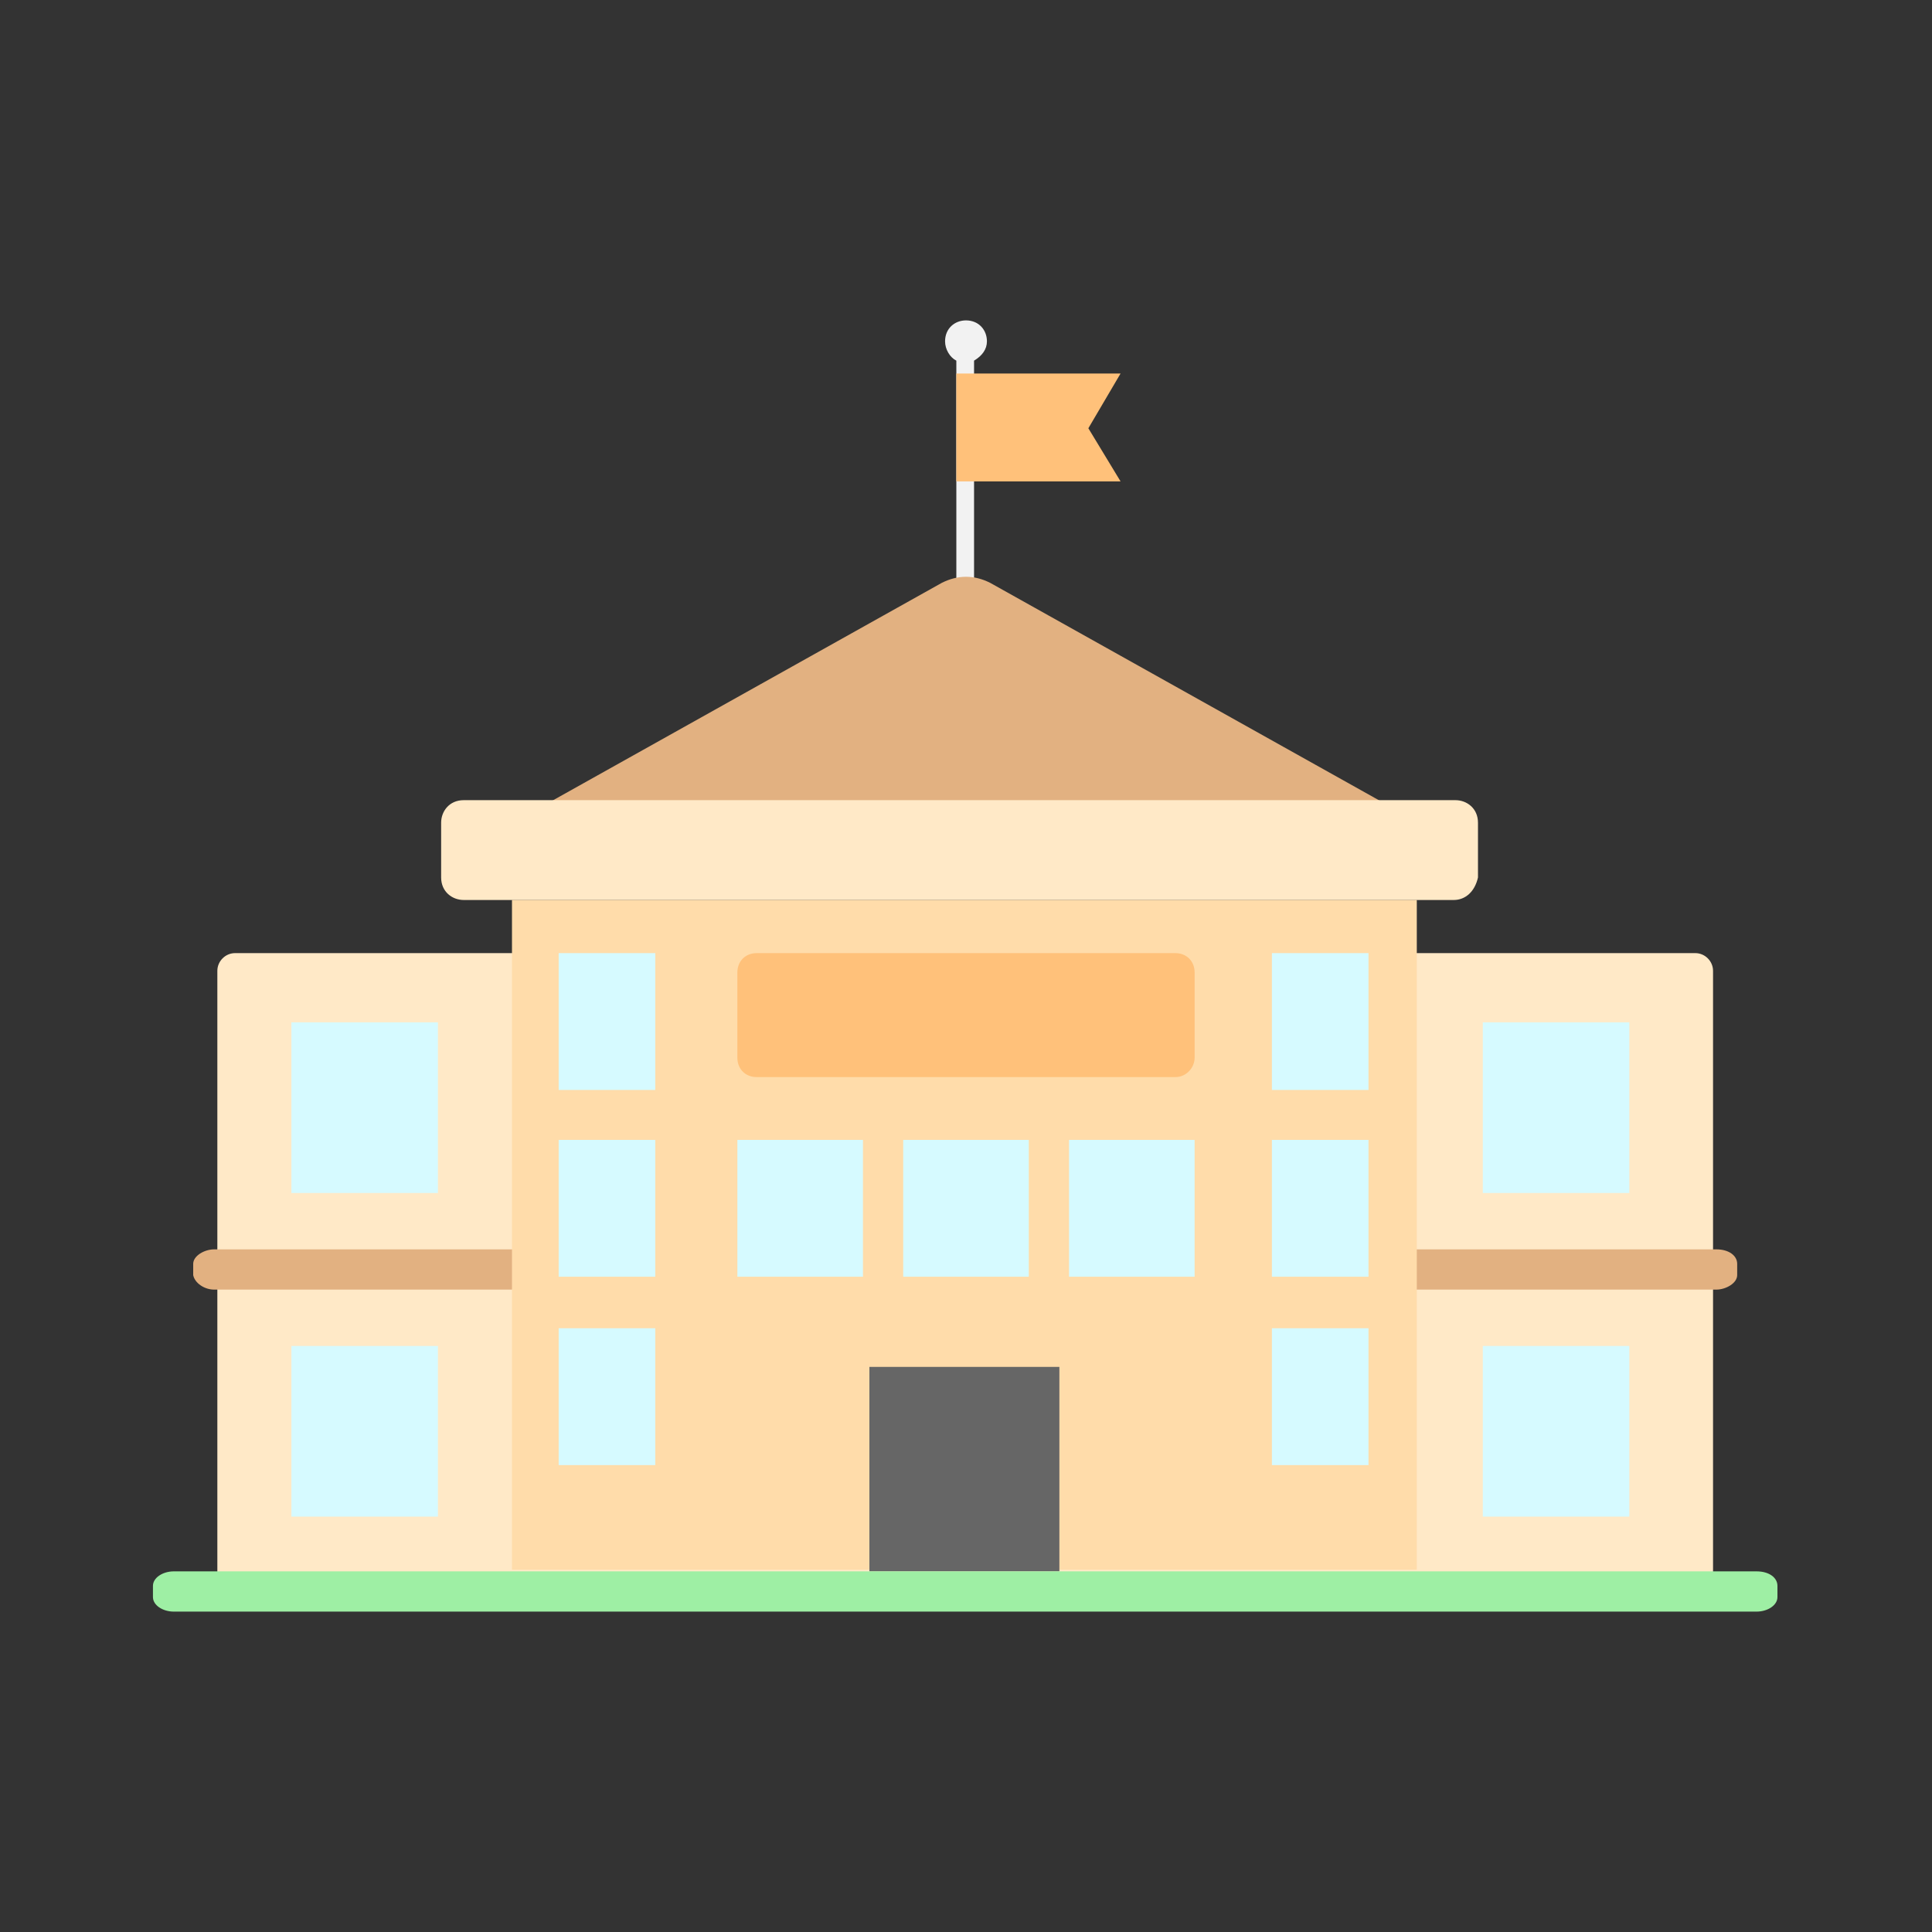 <?xml version="1.0" ?><svg id="Layer_1" style="enable-background:new 0 0 120 120;" version="1.1" viewBox="0 0 120 120" xml:space="preserve" xmlns="http://www.w3.org/2000/svg" xmlns:xlink="http://www.w3.org/1999/xlink"><rect x="0" y="0" width="120" height="120" fill="#333333" stroke="none"/><style type="text/css">
	.st0{fill:#FFE9C7;}
	.st1{fill:#E2B181;}
	.st2{fill:#F2F2F2;}
	.st3{fill:#FFDCAA;}
	.st4{fill:#666666;}
	.st5{fill:#9EEFA4;}
	.st6{fill:#FFC17A;}
	.st7{fill:#D6FAFF;}
</style><g><path class="st0" d="M14.6,98.9h90.7c0.6,0,1.1-0.5,1.1-1.1V60.3c0-0.6-0.5-1.1-1.1-1.1H14.6c-0.6,0-1.1,0.5-1.1,1.1v37.5   C13.5,98.4,14,98.9,14.6,98.9z"/><path class="st1" d="M13.3,80.1h93.3c0.6,0,1.3-0.4,1.3-0.9v-0.7c0-0.5-0.5-0.9-1.3-0.9H13.3c-0.6,0-1.3,0.4-1.3,0.9v0.7   C12.1,79.7,12.7,80.1,13.3,80.1z"/><path class="st2" d="M61.3,21.2c0-0.7-0.5-1.3-1.3-1.3c-0.7,0-1.3,0.5-1.3,1.3c0,0.5,0.3,1,0.7,1.2v16.2h1.1V22.4   C61,22.1,61.3,21.7,61.3,21.2z"/><rect class="st3" height="41.6" width="56.2" x="31.8" y="55.9"/><rect class="st4" height="12.7" width="11.8" x="54" y="84.9"/><path class="st5" d="M10.8,100.1h98.3c0.7,0,1.3-0.4,1.3-0.9v-0.7c0-0.5-0.5-0.9-1.3-0.9H10.8c-0.7,0-1.3,0.4-1.3,0.9v0.7   C9.5,99.7,10.1,100.1,10.8,100.1z"/><polygon class="st6" points="69.6,29.9 59.4,29.9 59.4,23.2 69.6,23.2 67.6,26.6  "/><g><rect class="st7" height="8.5" width="6" x="34.7" y="59.2"/><rect class="st7" height="8.5" width="6" x="34.7" y="70.8"/><rect class="st7" height="8.5" width="6" x="34.7" y="82.5"/><rect class="st7" height="8.5" width="6" x="79" y="59.2"/><rect class="st7" height="8.5" width="6" x="79" y="70.8"/><rect class="st7" height="8.5" width="6" x="79" y="82.5"/><rect class="st7" height="8.5" width="7.8" x="56.1" y="70.8"/><rect class="st7" height="8.5" width="7.8" x="45.8" y="70.8"/><rect class="st7" height="8.5" width="7.8" x="66.4" y="70.8"/><rect class="st7" height="10.6" width="9.1" x="18.1" y="63.5"/><rect class="st7" height="10.6" width="9.1" x="18.1" y="83.6"/><rect class="st7" height="10.6" width="9.1" x="92.1" y="63.5"/><rect class="st7" height="10.6" width="9.1" x="92.1" y="83.6"/></g><path class="st1" d="M58.5,36.2l-27,15.1c-0.8,0.5-0.5,1.7,0.4,1.7h56.2c0.9,0,1.3-1.3,0.4-1.7l-27-15.1   C60.5,35.7,59.5,35.7,58.5,36.2z"/><path class="st0" d="M90.3,55.9H28.8c-0.7,0-1.4-0.5-1.4-1.4v-3.4c0-0.7,0.5-1.4,1.4-1.4h61.6c0.7,0,1.4,0.5,1.4,1.4v3.4   C91.6,55.4,91,55.9,90.3,55.9z"/><path class="st6" d="M73,66.9H47c-0.7,0-1.2-0.5-1.2-1.2v-5.3c0-0.7,0.5-1.2,1.2-1.2H73c0.7,0,1.2,0.5,1.2,1.2v5.3   C74.2,66.3,73.7,66.9,73,66.9z"/></g></svg>